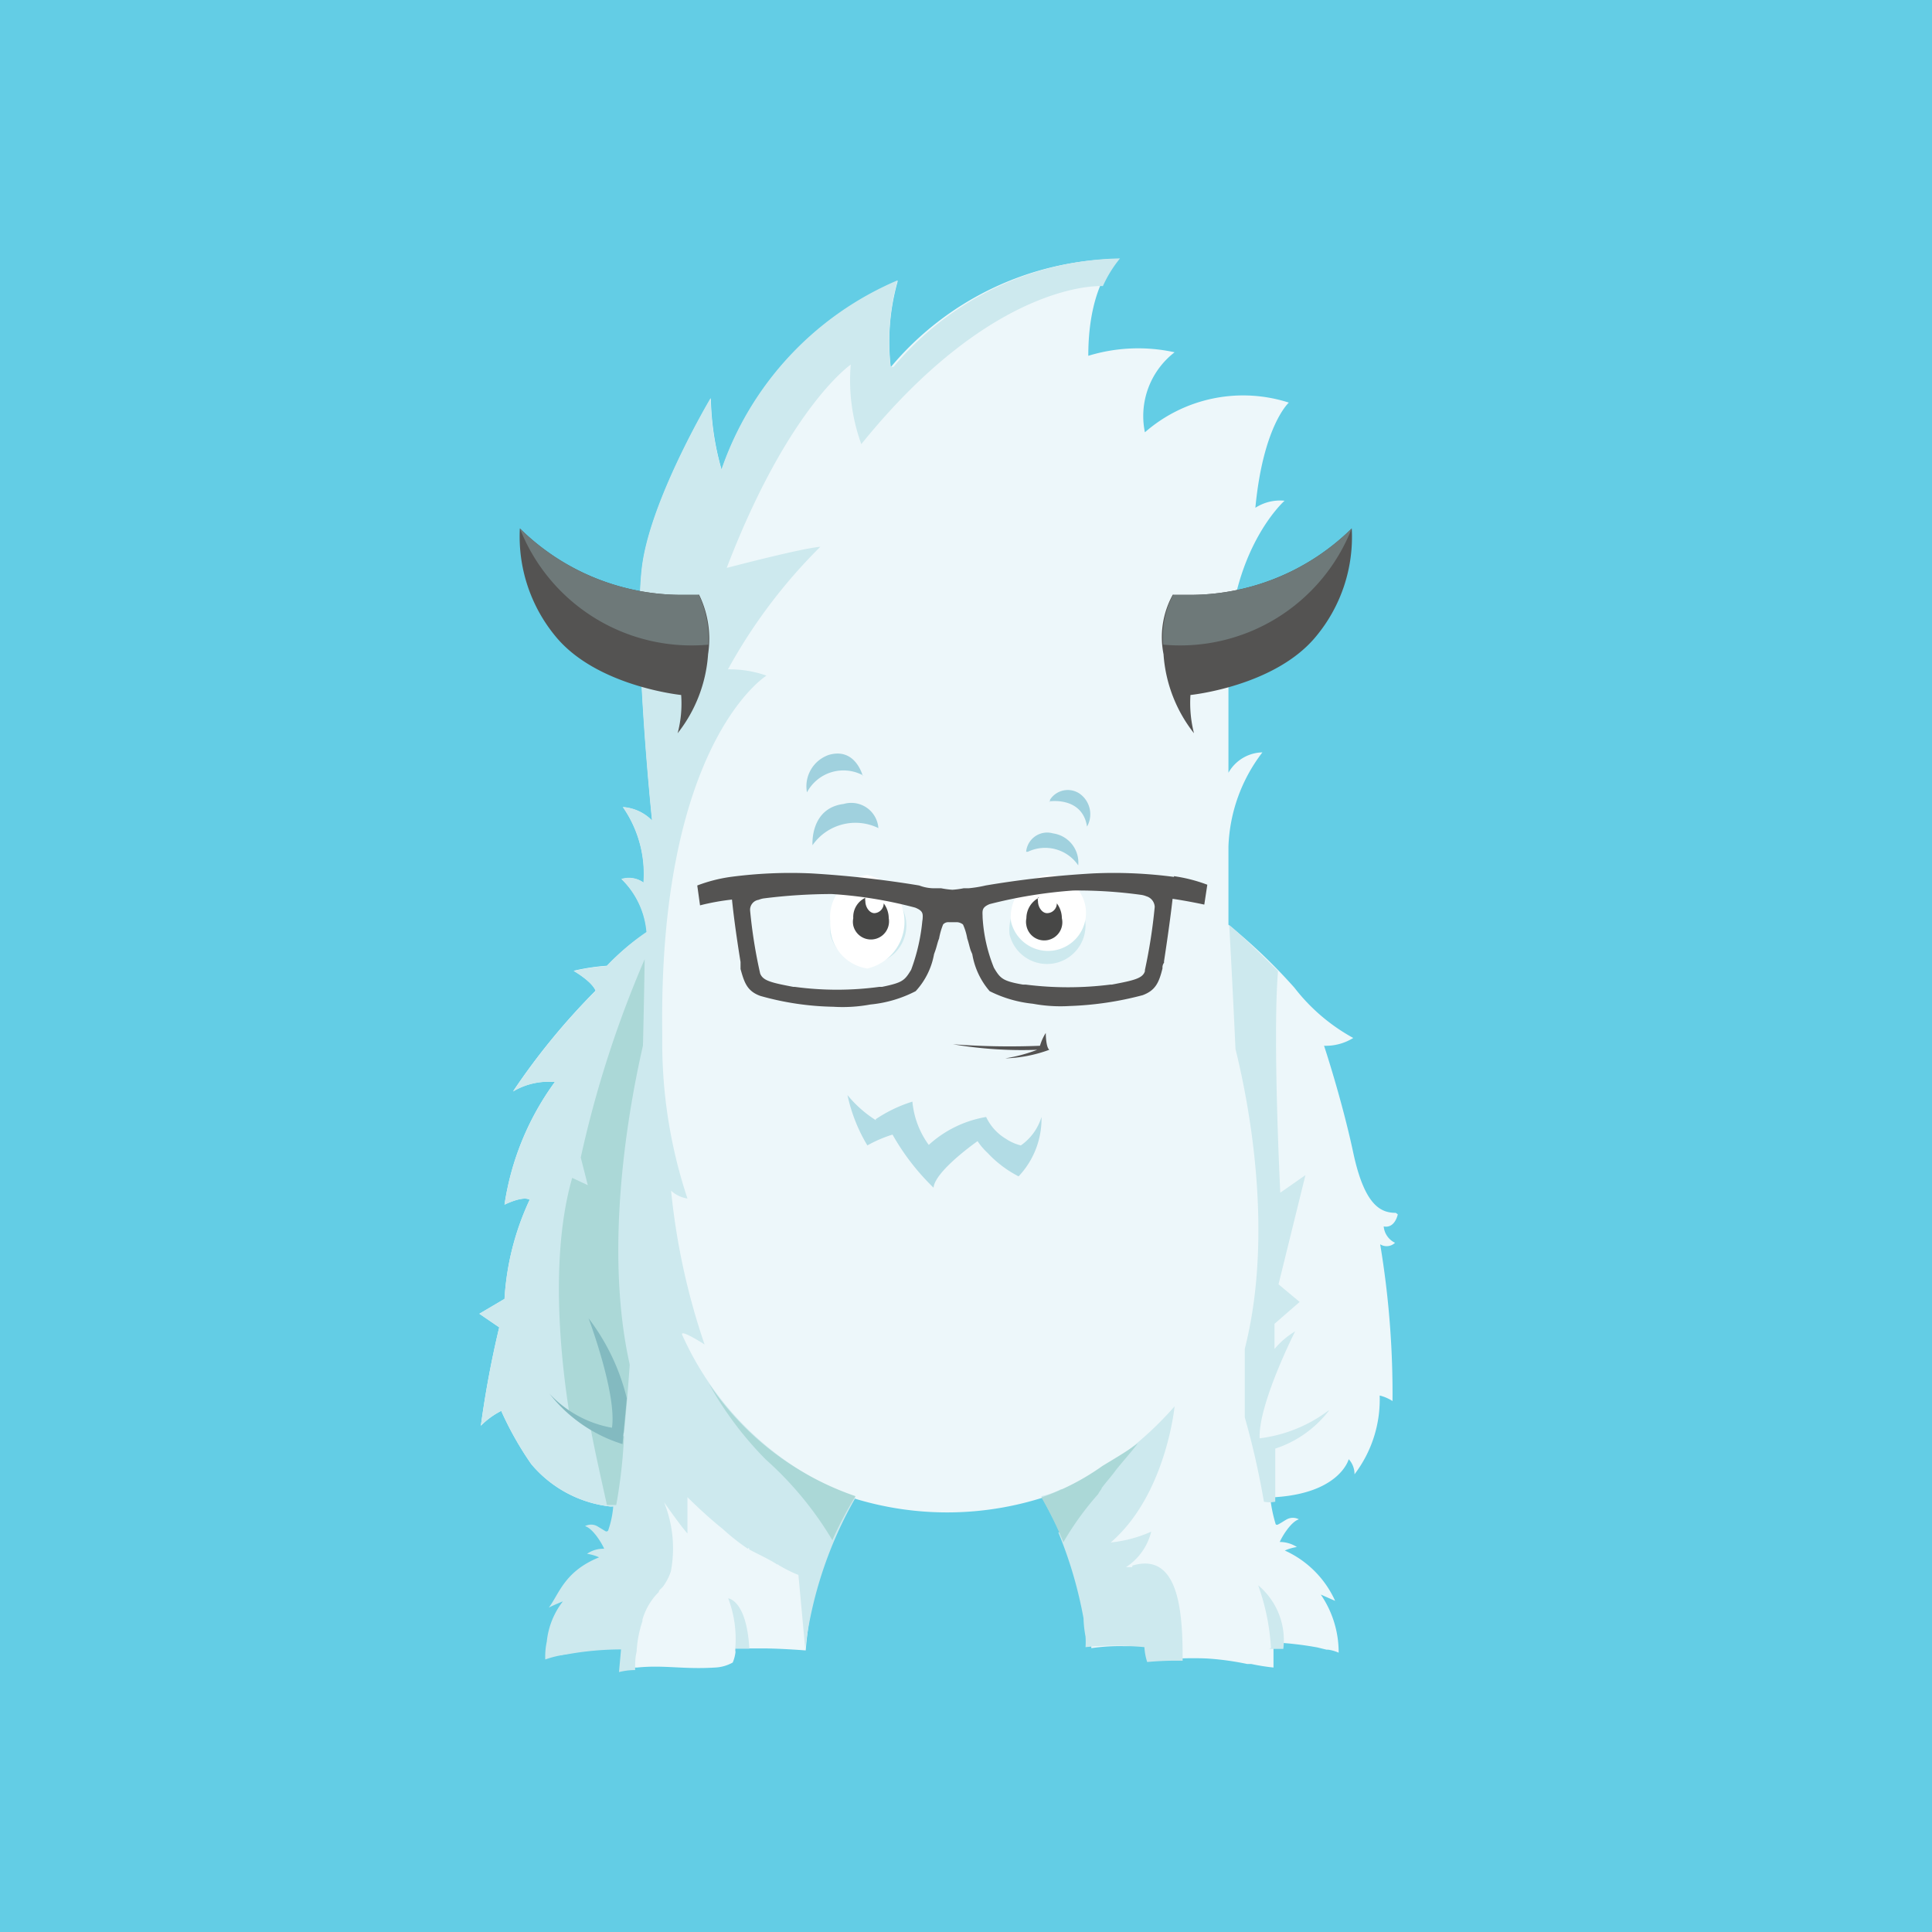 <svg id="Capa_1" data-name="Capa 1" xmlns="http://www.w3.org/2000/svg" viewBox="0 0 76.78 76.78"><defs><style>.cls-1{fill:#63cde5;}.cls-2{fill:#edf7fa;}.cls-3{fill:#cde9ee;}.cls-4{fill:#abd8d7;}.cls-5{fill:#83bac0;}.cls-6{fill:#545352;}.cls-7{fill:#6e7979;}.cls-8{fill:#fff;}.cls-9{fill:#474746;}.cls-10{fill:#a0d1de;}.cls-11{fill:#b2dce5;}</style></defs><rect class="cls-1" width="76.78" height="76.78"/><path class="cls-2" d="M55.47,48.2c-.59,0-1.24-.28-1.69-2.39s-1.16-4.25-1.16-4.25a2.07,2.07,0,0,0,1.16-.31,7.51,7.51,0,0,1-2.34-2,22.12,22.12,0,0,0-2.62-2.5V33.64a6.51,6.51,0,0,1,1.35-3.74,1.59,1.59,0,0,0-1.35.81V26.26c0-4.39,2.23-6.36,2.23-6.36a1.81,1.81,0,0,0-1.16.28C50.2,16.91,51.22,16,51.22,16a5.93,5.93,0,0,0-5.72,1.18A3.2,3.2,0,0,1,46.68,14a6.76,6.76,0,0,0-3.43.14c0-2.9,1.15-3.85,1.15-3.85a12,12,0,0,0-9,4.3,8.82,8.82,0,0,1,.28-3.43,12.62,12.62,0,0,0-7,7.52,11,11,0,0,1-.43-2.85s-2.28,3.83-2.7,6.51.37,10.28.37,10.28a1.78,1.78,0,0,0-1.16-.54,4.66,4.66,0,0,1,.82,3,1,1,0,0,0-.87-.14,3.33,3.33,0,0,1,1,2.11,9.2,9.2,0,0,0-1.59,1.33,8.42,8.42,0,0,0-1.32.2s.73.42.87.79a26.83,26.83,0,0,0-3.28,4A2.77,2.77,0,0,1,22.05,43a11,11,0,0,0-2,4.87s.73-.36,1-.19a10.76,10.76,0,0,0-1,3.94l-1,.59.79.54a39.59,39.59,0,0,0-.73,3.91,3.12,3.12,0,0,1,.81-.59,12.85,12.85,0,0,0,1.19,2.11,4.79,4.79,0,0,0,3.15,1.69L26,59.76c-.23.93-.62,1.69-1.52,1.74l-.07.19h0c0,.28-.56.31-.71.51a6.56,6.56,0,0,0-1,2.06,5.69,5.69,0,0,0-.19,1c-.06.17-.23.36-.29.53a16.11,16.11,0,0,1,2.59-.34v.62a1.27,1.27,0,0,0,.31.2h.2c1.07-.11,1.83.08,3.1,0a1.57,1.57,0,0,0,.7-.2,1.53,1.53,0,0,0,.11-.42.33.33,0,0,1,0-.14h.25c.27,0,.55,0,.82,0,.73,0,1.72.08,1.72.08a19,19,0,0,1,1.46-5.89l.34-.19a12.57,12.57,0,0,0,8-.12,23.24,23.24,0,0,1,1.44,4.82,1,1,0,0,1,.11.67v.62a7.74,7.74,0,0,1,1.27-.08h1.07a.33.33,0,0,1,0,.14,1.3,1.3,0,0,0,.11.43h.06a13.16,13.16,0,0,1,2.08-.08,11.12,11.12,0,0,1,1.61.22h.16a8.49,8.49,0,0,0,.88.14v-1a13.36,13.36,0,0,1,1.74.2l.37.09h.06a1.53,1.53,0,0,1,.42.12,4.07,4.07,0,0,0-.71-2.31l.57.25a4,4,0,0,0-2-2,1.9,1.9,0,0,1,.48-.14,1.26,1.26,0,0,0-.68-.2c.09-.22.45-.81.76-.9a.51.51,0,0,0-.48,0c-.11.06-.22.14-.34.2a.08.08,0,0,1-.1,0s0,0,0,0a5.65,5.65,0,0,1-.22-1.07c2.76-.11,3.12-1.52,3.12-1.52a.88.88,0,0,1,.23.6,4.9,4.9,0,0,0,1-3.13,1.64,1.64,0,0,1,.51.22,36.1,36.1,0,0,0-.49-6.23.48.48,0,0,0,.59-.06.8.8,0,0,1-.45-.65c.45.09.56-.48.56-.48"/><path class="cls-3" d="M29.22,65.52a4.55,4.55,0,0,0-.28-2s.73.06.84,2h-.56m-3.6-3.91h0m.67,3.78h0"/><path class="cls-3" d="M35.39,14.58a9.09,9.09,0,0,1,.28-3.44,12.62,12.62,0,0,0-7,7.52,10.91,10.91,0,0,1-.43-2.84s-2.28,3.83-2.7,6.5.37,10.28.37,10.28a1.81,1.81,0,0,0-1.16-.53,4.66,4.66,0,0,1,.82,3,1,1,0,0,0-.88-.14,3.33,3.33,0,0,1,1,2.11,9.18,9.18,0,0,0-1.57,1.35,8.42,8.42,0,0,0-1.32.2s.73.42.87.79a26.83,26.83,0,0,0-3.28,4A2.78,2.78,0,0,1,22.05,43a11,11,0,0,0-2,4.88s.73-.37,1-.2a10.76,10.76,0,0,0-1,3.94l-1,.59.79.54c-.31,1.29-.55,2.6-.73,3.91a3.12,3.12,0,0,1,.81-.59,12.85,12.85,0,0,0,1.19,2.11,4.79,4.79,0,0,0,3.15,1.69h.11a3.77,3.77,0,0,1-.19.92.08.08,0,0,1-.12.06l-.33-.2a.51.51,0,0,0-.48,0c.31.09.67.68.76.9a1.11,1.11,0,0,0-.68.2,1.9,1.9,0,0,1,.48.14c-1.38.56-1.58,1.44-2,2,.14-.08.56-.25.56-.25a3.12,3.12,0,0,0-.64,1.6,2.8,2.8,0,0,0-.06.71,4,4,0,0,1,.84-.2,12.17,12.17,0,0,1,2.17-.2l-.08.9h0a2.74,2.74,0,0,1,.64-.08c0-.24,0-.49.06-.73a4.54,4.54,0,0,1,.23-1.21v-.06a2.52,2.52,0,0,1,.65-1.1c0-.08.11-.14.17-.22a2.13,2.13,0,0,0,.31-.6,4.88,4.88,0,0,0-.27-2.75c.4.57.77,1.07.93,1.24V59.5s.73.73,1.4,1.26a8.47,8.47,0,0,0,1,.79s.06-.11.06.09h0v-.06c.37.2.76.37,1.1.59.06,0,.09.06.12.06a5,5,0,0,0,.73.36L32,65.52a16,16,0,0,1,2-6h0a12.24,12.24,0,0,1-6.88-6.45c-.16-.31.88.36.88.36a27.21,27.21,0,0,1-1.33-6.11,1.23,1.23,0,0,0,.65.31,19.63,19.63,0,0,1-1-6.45c-.18-11.65,4.14-14.33,4.14-14.33a4.42,4.42,0,0,0-1.53-.25,21.26,21.26,0,0,1,3.67-4.87c-.76.06-3.72.84-3.72.84,2.45-6.39,4.93-8.08,4.93-8.08a7.39,7.39,0,0,0,.42,3.16c5.32-6.59,9.6-6.28,9.6-6.28a4.94,4.94,0,0,1,.68-1.1,12,12,0,0,0-9,4.31m15,50.91A8.86,8.86,0,0,0,50,63a2.84,2.84,0,0,1,1,2.53h-.56"/><path class="cls-4" d="M24.8,56.93c.65-6.36.82-18.81.82-18.81A43.42,43.42,0,0,0,23.08,46l.28,1.1-.62-.29c-1,3.47-.31,8.09-.11,9.38a4,4,0,0,0,2.17.76m-1.32-.14c.19,1,.42,2,.64,3h.37a20.73,20.73,0,0,0,.31-2.73,8.44,8.44,0,0,1-1.32-.31"/><path class="cls-3" d="M45,62.28h-.25a2.35,2.35,0,0,0,1-1.41,5.26,5.26,0,0,1-1.61.43c2.2-1.89,2.54-5.41,2.54-5.41a13.38,13.38,0,0,1-3.16,2.65h0s-.67.36-1.26.64h-.09a3.1,3.1,0,0,1-.79.28s.51.93.74,1.44h-.06a16.88,16.88,0,0,1,1,3.41,4.64,4.64,0,0,0,.08.73,2.94,2.94,0,0,1,0,.42,11.44,11.44,0,0,1,2.34,0,2.36,2.36,0,0,0,.11.59A12.77,12.77,0,0,1,47,66c0-1.66-.06-4.37-2-3.78"/><path class="cls-5" d="M24.74,57.39a5.89,5.89,0,0,1-2.9-2,4.45,4.45,0,0,0,2.48,1.35c.2-1.35-.93-4.35-.93-4.35a8.58,8.58,0,0,1,1.52,3.18l-.17,1.82"/><path class="cls-4" d="M28.18,55a13.77,13.77,0,0,0,2.25,3,13.63,13.63,0,0,1,2.65,3.21A14.51,14.51,0,0,1,34,59.46,11.52,11.52,0,0,1,28.18,55m15.6,4.14c.17-.23.37-.45.54-.68s.62-.73.9-1.1c-.42.31-.9.59-1.41.9a9.58,9.58,0,0,1-2.42,1.25,14.65,14.65,0,0,1,.87,1.78,11.74,11.74,0,0,1,1.38-1.91c.06-.11.11-.17.14-.22"/><path class="cls-6" d="M27.76,23.64h-.54A9.15,9.15,0,0,1,20.66,21a6.22,6.22,0,0,0,1.41,4.28c1.63,2,5,2.34,5,2.34a4.6,4.6,0,0,1-.14,1.52A5.69,5.69,0,0,0,28.14,26a4,4,0,0,0-.36-2.37"/><path class="cls-7" d="M27.76,23.64h-.54A9.15,9.15,0,0,1,20.66,21a7.33,7.33,0,0,0,7.49,4.62,4.05,4.05,0,0,0-.39-2"/><path class="cls-6" d="M46.63,23.64h.53A9.15,9.15,0,0,0,53.72,21a6.18,6.18,0,0,1-1.41,4.28c-1.63,2-5,2.34-5,2.34a4.88,4.88,0,0,0,.14,1.52A5.69,5.69,0,0,1,46.24,26a3.49,3.49,0,0,1,.37-2.37"/><path class="cls-7" d="M46.63,23.64h.53A9.15,9.15,0,0,0,53.72,21a7.33,7.33,0,0,1-7.49,4.62,3.56,3.56,0,0,1,.4-2"/><path class="cls-3" d="M25.79,40.6s-2.74,9.77,0,16v-16m27,15.46a5.69,5.69,0,0,1-2.73,1.1c-.06-1.35,1.41-4.25,1.41-4.25a3.24,3.24,0,0,0-.82.7v-1l1-.87-.84-.7,1.07-4.34-1,.7s-.31-6.16-.09-8.81c0,0-1.32-1.32-1.94-1.83,0,0,.11,1.89.25,4.93.6,2.42,1.5,7.46.37,11.91v2.73a31.83,31.83,0,0,1,.76,3.35,1.14,1.14,0,0,0,.45,0V57.57a4.43,4.43,0,0,0,2.14-1.52M40.12,37.13a1.53,1.53,0,1,0,1.49-1.88,1.72,1.72,0,0,0-1.49,1.88"/><path class="cls-8" d="M40.18,36.63a1.51,1.51,0,1,0,1.46-1.86,1.68,1.68,0,0,0-1.46,1.86"/><path class="cls-9" d="M41.25,35.67a.33.33,0,0,0,0,.14c0,.25.17.48.36.48A.39.39,0,0,0,42,35.9a1,1,0,0,1,.2.59.72.72,0,1,1-1.41.29.71.71,0,0,1,0-.29.92.92,0,0,1,.51-.82"/><path class="cls-3" d="M33,37.13a1.53,1.53,0,1,0,1.49-1.88A1.72,1.72,0,0,0,33,37.13"/><path class="cls-8" d="M33,36.63a1.73,1.73,0,0,0,1.47,1.86,1.91,1.91,0,0,0,0-3.72A1.68,1.68,0,0,0,33,36.63"/><path class="cls-9" d="M34.39,35.67a.33.33,0,0,0,0,.14c0,.25.17.48.36.48a.39.39,0,0,0,.37-.39,1,1,0,0,1,.2.59.72.72,0,0,1-1.41.29.71.71,0,0,1,0-.29.84.84,0,0,1,.5-.82"/><path class="cls-6" d="M45.5,38.6c-.09.28-.42.36-1.32.53h-.06a13.41,13.41,0,0,1-3.35,0h-.11c-.82-.14-.91-.25-1.16-.67a6.25,6.25,0,0,1-.45-2h0c0-.25-.06-.39.28-.53a18.69,18.69,0,0,1,3.32-.54,18.46,18.46,0,0,1,2.68.17.86.86,0,0,1,.23.06.46.46,0,0,1,.33.42,21.45,21.45,0,0,1-.39,2.51Zm-8.84-2.06h0a7.63,7.63,0,0,1-.45,2c-.26.43-.34.51-1.16.68h-.11a12.53,12.53,0,0,1-3.35,0h-.06c-.9-.17-1.21-.25-1.32-.53a19.56,19.56,0,0,1-.4-2.51.4.4,0,0,1,.34-.42.86.86,0,0,1,.23-.06,21.75,21.75,0,0,1,2.67-.17,17,17,0,0,1,3.32.54c.34.14.31.25.29.53Zm10-1.69a18.12,18.12,0,0,0-3.21-.14,38.64,38.64,0,0,0-4.28.48,4.93,4.93,0,0,1-.67.11h-.2a3.47,3.47,0,0,1-.45.06,3.47,3.47,0,0,1-.45-.06h-.2a1.68,1.68,0,0,1-.67-.11,41.08,41.08,0,0,0-4.29-.48,18.12,18.12,0,0,0-3.21.14,6.1,6.1,0,0,0-1.32.34l.11.79a9.14,9.14,0,0,1,1.27-.23c.11,1.1.34,2.48.34,2.48v.28c.15.54.26.88.79,1.07a11.36,11.36,0,0,0,2.9.43,6,6,0,0,0,1.47-.09,4.93,4.93,0,0,0,1.8-.53,2.93,2.93,0,0,0,.73-1.47l.05-.14c.06-.17.09-.34.15-.48a2.75,2.75,0,0,1,.16-.56.27.27,0,0,1,.23-.09h.34a.43.43,0,0,1,.22.09,2.26,2.26,0,0,1,.17.56c.06.17.09.34.14.48l.06.14a3,3,0,0,0,.69,1.47,4.94,4.94,0,0,0,1.72.5,6,6,0,0,0,1.46.09,13,13,0,0,0,2.9-.43c.51-.19.65-.5.79-1.07a.31.31,0,0,1,.06-.22V38.2s.22-1.41.34-2.48c.62.09,1.26.23,1.26.23l.12-.79a6.19,6.19,0,0,0-1.33-.34Z"/><path class="cls-10" d="M34.91,32.91a2.08,2.08,0,0,0-2.62.68s-.11-1.47,1.24-1.64a1.08,1.08,0,0,1,1.38,1m-.62-2.14a1.64,1.64,0,0,0-2.22.68h0A1.32,1.32,0,0,1,32.94,30c1.07-.31,1.35.85,1.35.85m6.56,3a1.59,1.59,0,0,1,2,.54,1.17,1.17,0,0,0-1-1.27.84.84,0,0,0-1.07.73m.9-2s1.33-.22,1.52,1a1,1,0,0,0-.31-1.32.84.84,0,0,0-1.16.25.22.22,0,0,0,0,.08"/><path class="cls-11" d="M34.8,44.48a5.61,5.61,0,0,1,1.46-.7,3.45,3.45,0,0,0,.65,1.72,4.49,4.49,0,0,1,2.28-1.11,2,2,0,0,0,.79.87h0a1.83,1.83,0,0,0,.59.26,2.13,2.13,0,0,0,.82-1.13,3.33,3.33,0,0,1-.91,2.36,4.49,4.49,0,0,1-1.23-.93,2.55,2.55,0,0,1-.4-.47s-1.69,1.18-1.75,1.85a9.3,9.3,0,0,1-1.63-2.11,5.2,5.2,0,0,0-1,.43,6.53,6.53,0,0,1-.79-2,4.69,4.69,0,0,0,1.13,1"/><path class="cls-6" d="M37.87,41.5a30,30,0,0,0,3.46.06,2,2,0,0,1,.23-.51s0,.56.14.67a5.49,5.49,0,0,1-1.75.34,6.27,6.27,0,0,0,1.27-.34,16.37,16.37,0,0,1-3.35-.22"/></svg>